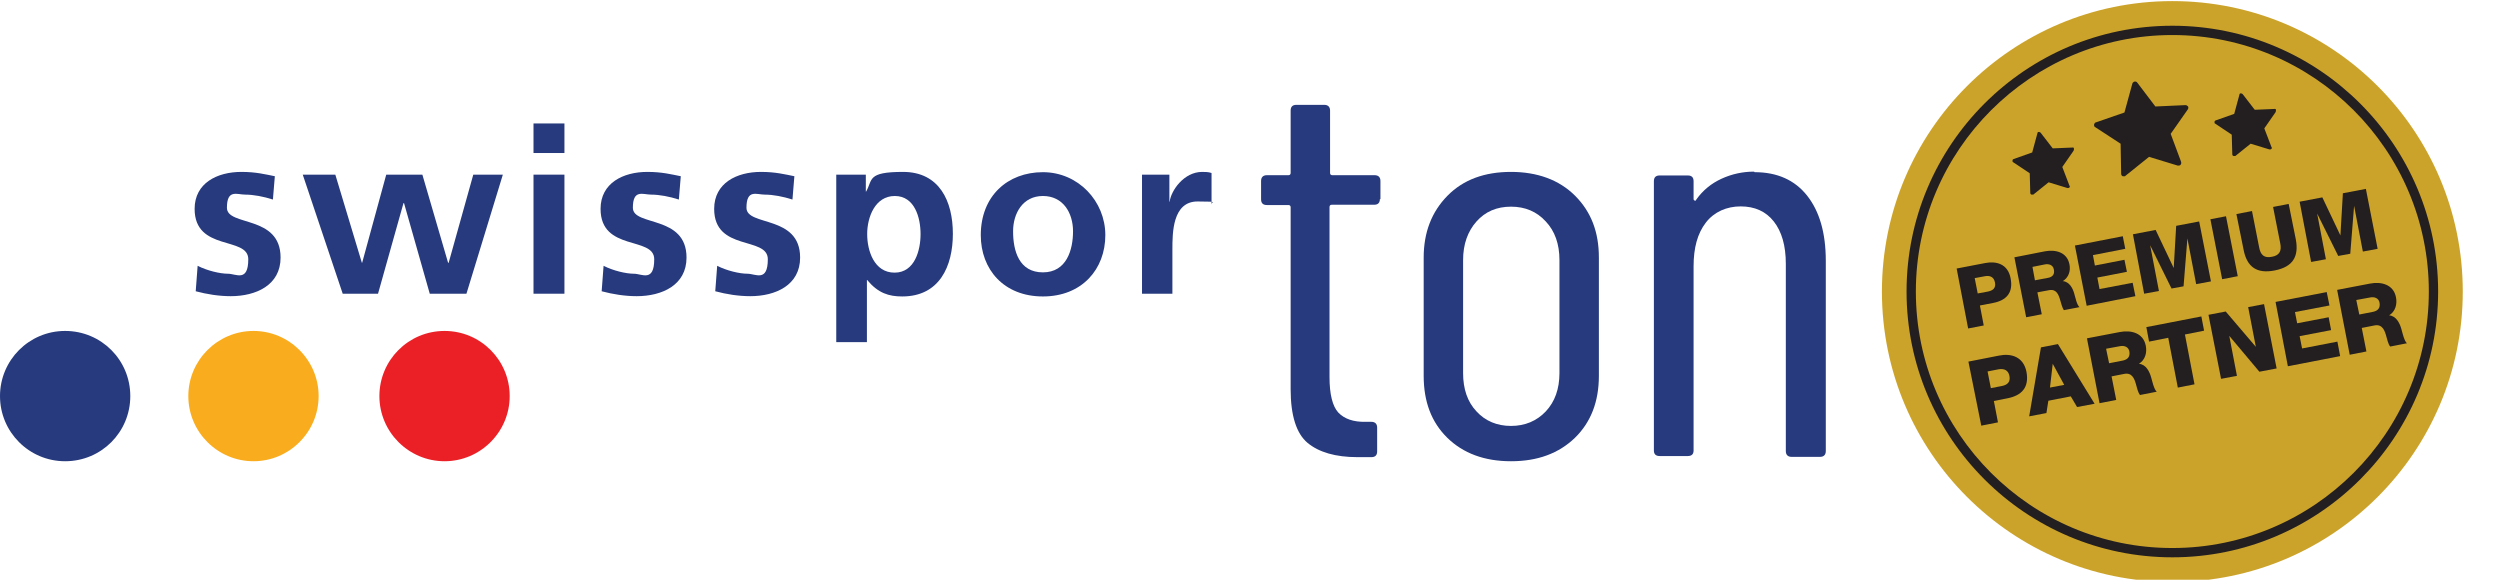 <?xml version="1.0" encoding="UTF-8"?>
<svg id="Layer_1" xmlns="http://www.w3.org/2000/svg" xmlns:xlink="http://www.w3.org/1999/xlink" version="1.1" viewBox="0 0 913.3 211.8">
  <!-- Generator: Adobe Illustrator 29.8.1, SVG Export Plug-In . SVG Version: 2.1.1 Build 2)  -->
  <defs>
    <style>
      .st0 {
        fill: none;
      }

      .st1 {
        fill: #f9ac1e;
      }

      .st2 {
        fill: #eb2027;
      }

      .st3 {
        fill: #231f20;
      }

      .st4 {
        clip-path: url(#clippath-1);
      }

      .st5 {
        clip-path: url(#clippath-3);
      }

      .st6 {
        clip-path: url(#clippath-4);
      }

      .st7 {
        clip-path: url(#clippath-2);
      }

      .st8 {
        clip-path: url(#clippath-5);
      }

      .st9 {
        fill: #263a7d;
      }

      .st10 {
        fill: #cca32a;
      }

      .st11 {
        clip-path: url(#clippath);
      }
    </style>
    <clipPath id="clippath">
      <rect class="st0" x="684.4" y=".4" width="228.9" height="212.3"/>
    </clipPath>
    <clipPath id="clippath-1">
      <rect class="st0" x="684.4" y=".4" width="228.9" height="212.3"/>
    </clipPath>
    <clipPath id="clippath-2">
      <rect class="st0" x="684.4" y=".4" width="228.9" height="212.3"/>
    </clipPath>
    <clipPath id="clippath-3">
      <rect class="st0" x="684.4" y=".4" width="228.9" height="212.3"/>
    </clipPath>
    <clipPath id="clippath-4">
      <rect class="st0" x="684.4" y=".4" width="228.9" height="212.3"/>
    </clipPath>
    <clipPath id="clippath-5">
      <rect class="st0" y="38.3" width="667" height="130.3"/>
    </clipPath>
  </defs>
  <g>
    <g>
      <g class="st11">
        <path class="st10" d="M793.6,212.6c58.6,0,106.1-47.5,106.1-106.1S852.2.4,793.6.4s-106.1,47.5-106.1,106.1,47.5,106.1,106.1,106.1"/>
      </g>
      <g class="st4">
        <path class="st3" d="M793.6,203.6c-53.5,0-97.1-43.5-97.1-97.1s43.5-97.1,97.1-97.1,97.1,43.5,97.1,97.1c0,53.5-43.5,97.1-97.1,97.1ZM793.6,12.8c-51.6,0-93.7,42-93.7,93.7s42,93.7,93.7,93.7,93.7-42,93.7-93.7-42-93.7-93.7-93.7Z"/>
      </g>
    </g>
    <g>
      <path class="st3" d="M714.8,98.1l10.4-2c4.1-.8,8.3.3,9.3,5.5,1.1,5.4-1.6,8.2-6.5,9.1l-4.7.9,1.4,7.3-5.7,1.1-4.2-21.9ZM722.5,107.2l3.8-.7c1.8-.4,2.9-1.3,2.5-3.3-.4-2.1-1.9-2.6-3.6-2.3l-3.8.7,1.1,5.6Z"/>
      <path class="st3" d="M735.9,94l11.2-2.2c3.8-.7,8,.3,8.9,4.7.5,2.4-.2,4.8-2.4,6.2h0c2.4.2,3.7,2.7,4.2,4.7.3.9.9,4.1,1.9,4.8l-5.7,1.1c-.6-.7-1.1-2.8-1.3-3.4-.6-2.2-1.4-4.4-4.1-3.9l-4.3.8,1.6,8-5.7,1.1-4.3-21.9ZM743.4,102.4l4.8-.9c1.7-.3,2.5-1.4,2.1-3.1-.3-1.6-1.8-2.1-3.3-1.8l-4.5.9.9,4.9Z"/>
      <path class="st3" d="M758,89.7l17.5-3.4.9,4.6-11.8,2.3.7,3.8,10.8-2.1.9,4.4-10.8,2.1.8,4.2,12.1-2.3,1,4.9-17.8,3.5-4.3-22Z"/>
      <path class="st3" d="M779.1,85.6l8.4-1.6,6.6,13.9h0l.9-15.4,8.4-1.6,4.3,21.9-5.4,1-3.2-16.7h0l-1.4,17.5-4.4.8-7.8-15.8h0l3.2,16.7-5.4,1-4.1-21.7Z"/>
      <path class="st3" d="M807.5,80.1l5.7-1.1,4.3,21.9-5.7,1.1-4.3-21.9Z"/>
      <path class="st3" d="M838.7,87.4c1.2,6.4-1.1,10.1-7.7,11.4-6.6,1.3-10.2-1.3-11.4-7.7l-2.6-12.9,5.7-1.1,2.6,13.2c.5,2.8,1.8,4.1,4.7,3.5,2.8-.5,3.6-2.2,3-5l-2.6-13.2,5.7-1.1,2.6,12.9Z"/>
      <path class="st3" d="M840,73.7l8.4-1.6,6.6,13.9h0l.9-15.4,8.4-1.6,4.3,21.9-5.4,1-3.2-16.7h0l-1.4,17.5-4.4.8-7.7-15.5h0l3.2,16.7-5.4,1-4.2-22Z"/>
    </g>
    <g>
      <path class="st3" d="M719.1,132.1l11.2-2.2c4.4-.9,8.9.4,10,5.9,1.1,5.8-1.8,8.7-6.9,9.7l-5,1,1.5,7.8-6.1,1.2-4.7-23.4ZM727.3,141.8l4.1-.8c1.9-.4,3.1-1.4,2.7-3.6-.4-2.2-2-2.8-3.9-2.5l-4.1.8,1.2,6.1Z"/>
      <path class="st3" d="M745.6,126.9l6.2-1.2,13.4,21.8-6.4,1.2-2.3-3.9-8.2,1.6-.7,4.5-6.3,1.2,4.3-25.2ZM748.8,141.6l5.3-1-4.2-7.7h0l-1,8.7Z"/>
      <path class="st3" d="M762.4,123.6l12-2.3c4.1-.8,8.6.3,9.5,5,.5,2.5-.2,5.2-2.5,6.6h0c2.6.2,3.9,2.9,4.5,5.1.3,1,1,4.3,2,5.1l-6.1,1.2c-.7-.7-1.2-2.9-1.4-3.6-.6-2.3-1.5-4.7-4.4-4.1l-4.6.9,1.7,8.6-6.1,1.2-4.6-23.7ZM770.5,132.7l5.1-1c1.8-.4,2.6-1.5,2.3-3.3-.3-1.7-1.9-2.3-3.6-1.9l-4.9.9,1.1,5.3Z"/>
      <path class="st3" d="M805.2,120.8l-7,1.4,3.5,18.2-6.1,1.2-3.5-18.2-7,1.4-1-5.3,20.1-3.9,1,5.2Z"/>
      <path class="st3" d="M806.8,115l6.3-1.2,11,12.9h0l-2.8-14.5,5.8-1.1,4.6,23.5-6.3,1.2-11-13.1h0l2.8,14.6-5.8,1.1-4.6-23.4Z"/>
      <path class="st3" d="M831.3,110.3l18.7-3.6,1,4.9-12.6,2.4.8,4.1,11.5-2.2.9,4.7-11.5,2.2.9,4.5,12.9-2.5,1,5.3-19.1,3.7-4.5-23.5Z"/>
      <path class="st3" d="M853.8,105.9l12-2.3c4.1-.8,8.6.3,9.5,5,.5,2.5-.2,5.2-2.5,6.6h0c2.6.2,3.9,2.9,4.5,5.1.3,1,1,4.3,2,5.1l-6.1,1.2c-.7-.7-1.2-2.9-1.4-3.6-.6-2.3-1.5-4.7-4.4-4.1l-4.6.9,1.7,8.6-6.1,1.2-4.6-23.7ZM861.9,114.9l5.1-1c1.8-.4,2.6-1.5,2.3-3.3-.3-1.7-1.9-2.3-3.6-1.9l-4.9.9,1.1,5.3Z"/>
    </g>
    <g>
      <g class="st7">
        <path class="st3" d="M799.3,38.9c-.2-.3-.6-.5-.9-.5l-11,.5-6.6-8.7c-.2-.3-.6-.5-1-.4s-.7.4-.8.7l-2.9,10.6-10.4,3.6c-.4,0-.6.5-.7.8,0,.4,0,.8.5,1l9.2,6,.2,11c0,.4.2.7.6.9.2,0,.4,0,.6,0s.3,0,.4-.2l8.6-6.9,10.5,3.2c.4,0,.8,0,1-.3.3-.3.3-.7.2-1.1l-3.8-10.2,6.3-9c.2-.4.2-.8,0-1.1"/>
      </g>
      <g class="st5">
        <path class="st3" d="M757.7,54.2c0-.2-.4-.4-.6-.3l-7.2.3-4.4-5.7c-.2-.2-.4-.3-.7-.3s-.5.2-.5.5l-1.9,7-6.8,2.4c-.2,0-.4.3-.4.6s0,.5.3.6l6,4,.2,7.2c0,.3.2.5.4.6,0,0,.3,0,.4,0s.2,0,.3,0l5.6-4.5,6.9,2.1c.2,0,.5,0,.7-.2s.2-.5,0-.7l-2.6-6.8,4.1-5.9c.2-.4.2-.6.1-.9"/>
      </g>
      <g class="st6">
        <path class="st3" d="M831.5,40.1c0-.2-.4-.4-.6-.3l-7.2.3-4.4-5.7c-.2-.2-.4-.3-.7-.3s-.5.2-.5.5l-1.9,7-6.8,2.4c-.2,0-.4.3-.4.6s0,.5.3.6l6,4,.2,7.2c0,.3.2.5.4.6,0,0,.3,0,.4,0s.2,0,.3,0l5.6-4.5,6.9,2.1c.2,0,.5,0,.7-.2s.2-.5,0-.7l-2.6-6.8,4.1-5.9c.2-.4.2-.6.1-.9"/>
      </g>
    </g>
  </g>
  <g class="st8">
    <path class="st9" d="M100.5,64.4c-3.5-.7-7-1.6-12.3-1.6-8.9,0-17.1,4.1-17.1,13.5,0,15.7,19.6,9.9,19.6,18.4s-4.5,5.3-7.4,5.3-7.6-1.1-11.1-2.9l-.7,9.3c4.1,1.1,8.5,1.8,12.8,1.8,9.2,0,18.2-4,18.2-14.1,0-15.7-19.6-11.3-19.6-18.2s3.7-4.8,6.7-4.8,6.7.7,10.1,1.8l.7-8.5h0Z"/>
    <polygon class="st9" points="125.2 107.3 138.1 107.3 147.4 74.2 147.6 74.2 157 107.3 170.4 107.3 183.7 63.8 172.9 63.8 163.9 96 163.7 96 154.3 63.8 141.1 63.8 132.3 96 132.2 96 122.5 63.8 110.6 63.8 125.2 107.3"/>
    <path class="st9" d="M194.9,107.3h11.3v-43.5h-11.3v43.5ZM194.9,55.9h11.3v-10.8h-11.3v10.8Z"/>
    <path class="st9" d="M248.8,64.4c-3.5-.7-7-1.6-12.3-1.6-8.9,0-17.1,4.1-17.1,13.5,0,15.7,19.6,9.9,19.6,18.4s-4.5,5.3-7.4,5.3-7.6-1.1-11.1-2.9l-.7,9.3c4.1,1.1,8.5,1.8,12.8,1.8,9.2,0,18.2-4,18.2-14.1,0-15.7-19.6-11.3-19.6-18.2s3.7-4.8,6.7-4.8,6.7.7,10.1,1.8l.7-8.5h0Z"/>
    <path class="st9" d="M290.3,64.4c-3.5-.7-7-1.6-12.3-1.6-8.9,0-17.1,4.1-17.1,13.5,0,15.7,19.6,9.9,19.6,18.4s-4.5,5.3-7.4,5.3-7.6-1.1-11.1-2.9l-.7,9.3c4.1,1.1,8.5,1.8,12.8,1.8,9.2,0,18.2-4,18.2-14.1,0-15.7-19.6-11.3-19.6-18.2s3.7-4.8,6.7-4.8,6.7.7,10.1,1.8l.7-8.5h0Z"/>
    <path class="st9" d="M305.4,125h11.3v-22.7h.1c4,4.8,7.9,6,12.8,6,13.6,0,18.5-11,18.5-22.9s-4.9-22.6-18.2-22.6-11,2.9-13.5,7.2h-.1v-6.2h-10.8v61.2ZM326.9,71.6c7.3,0,9.4,8,9.4,13.9s-2.1,14.1-9.5,14.1-10-7.9-10-14.1,2.9-13.9,10.1-13.9"/>
    <path class="st9" d="M358.3,85.9c0,12.5,8.4,22.4,22.7,22.4s22.8-10,22.8-22.4-9.9-23-22.8-23-22.7,8.7-22.7,23M370.1,84.5c0-6.5,3.5-12.9,10.9-12.9s11,6.2,11,12.9-2.3,15-11,15-10.9-7.8-10.9-15"/>
    <path class="st9" d="M417,107.3h11.3v-16c0-6.2,0-17.7,9.2-17.7s4,.4,5.1,1v-11.4c-1.2-.4-2.3-.4-3.4-.4-6.7,0-11.4,6.8-11.9,10.9h-.1v-9.9h-10v43.5h0Z"/>
    <path class="st9" d="M0,144.7c0-13.1,10.6-23.8,23.8-23.8s23.8,10.6,23.8,23.8-10.6,23.8-23.8,23.8S0,157.8,0,144.7"/>
    <path class="st1" d="M68.8,144.7c0-13.1,10.7-23.8,23.8-23.8s23.8,10.7,23.8,23.8-10.7,23.8-23.8,23.8-23.8-10.7-23.8-23.8"/>
    <path class="st2" d="M138.6,144.7c0-13.1,10.6-23.8,23.8-23.8s23.8,10.7,23.8,23.8-10.7,23.8-23.8,23.8-23.8-10.7-23.8-23.8"/>
    <path class="st9" d="M504.1,72.7c0,1.4-.7,2.1-2.1,2.1h-15.5c-.5,0-.8.3-.8.8v62.2c0,6.2,1.1,10.6,3.2,12.9,2.2,2.3,5.5,3.5,10,3.4h2.1c1.3,0,2.1.7,2.1,2.1v8.7c0,1.4-.7,2.1-2.1,2.1h-5.1c-8,0-14.1-1.8-18.2-5.2-4.1-3.4-6.2-10-6.2-19.6v-66.5c0-.5-.3-.8-.8-.8h-7.9c-1.4,0-2.1-.7-2.1-2.1v-6.7c0-1.3.7-2.1,2.1-2.1h7.9c.5,0,.8-.3.8-.8v-22.8c0-1.4.7-2.1,2.1-2.1h10.2c1.3,0,2.1.7,2.1,2.1v22.8c0,.5.3.8.8.8h15.5c1.3,0,2.1.7,2.1,2.1v6.7h0Z"/>
    <path class="st9" d="M552,155.6c5.1,0,9.4-1.8,12.7-5.3,3.3-3.5,5-8.2,5-14v-41.3c0-5.9-1.7-10.6-5-14.1-3.3-3.6-7.5-5.4-12.7-5.4s-9.4,1.8-12.6,5.4c-3.2,3.6-4.9,8.3-4.9,14.1v41.3c0,5.8,1.6,10.5,4.9,14,3.2,3.5,7.5,5.3,12.6,5.3M552,168.5c-9.7,0-17.5-2.9-23.3-8.6-5.8-5.7-8.6-13.2-8.6-22.6v-43.2c0-9.2,2.9-16.7,8.7-22.6,5.8-5.9,13.6-8.7,23.2-8.7s17.6,2.9,23.4,8.7c5.9,5.9,8.7,13.3,8.7,22.6v43.2c0,9.4-2.9,16.9-8.7,22.6-5.9,5.7-13.6,8.6-23.4,8.6"/>
    <path class="st9" d="M641,62.9c8.3,0,14.7,2.9,19.2,8.6,4.5,5.7,6.8,13.6,6.8,23.8v69.5c0,1.3-.7,2.1-2.1,2.1h-10.4c-1.3,0-2.1-.7-2.1-2.1v-68.4c0-6.7-1.5-11.8-4.4-15.5-2.9-3.7-7-5.5-12.1-5.5s-9.7,2-12.7,5.9c-3.1,4-4.5,9.3-4.5,16v67.3c0,1.3-.7,2-2.1,2h-10.3c-1.4,0-2.1-.7-2.1-2v-98.4c0-1.4.7-2.1,2.1-2.1h10.3c1.4,0,2.1.7,2.1,2.1v6.5c0,.3.1.4.4.6.3.1.4,0,.6-.4,2.4-3.4,5.5-5.9,9.2-7.6,3.7-1.7,7.7-2.6,11.9-2.6"/>
  </g>
</svg>